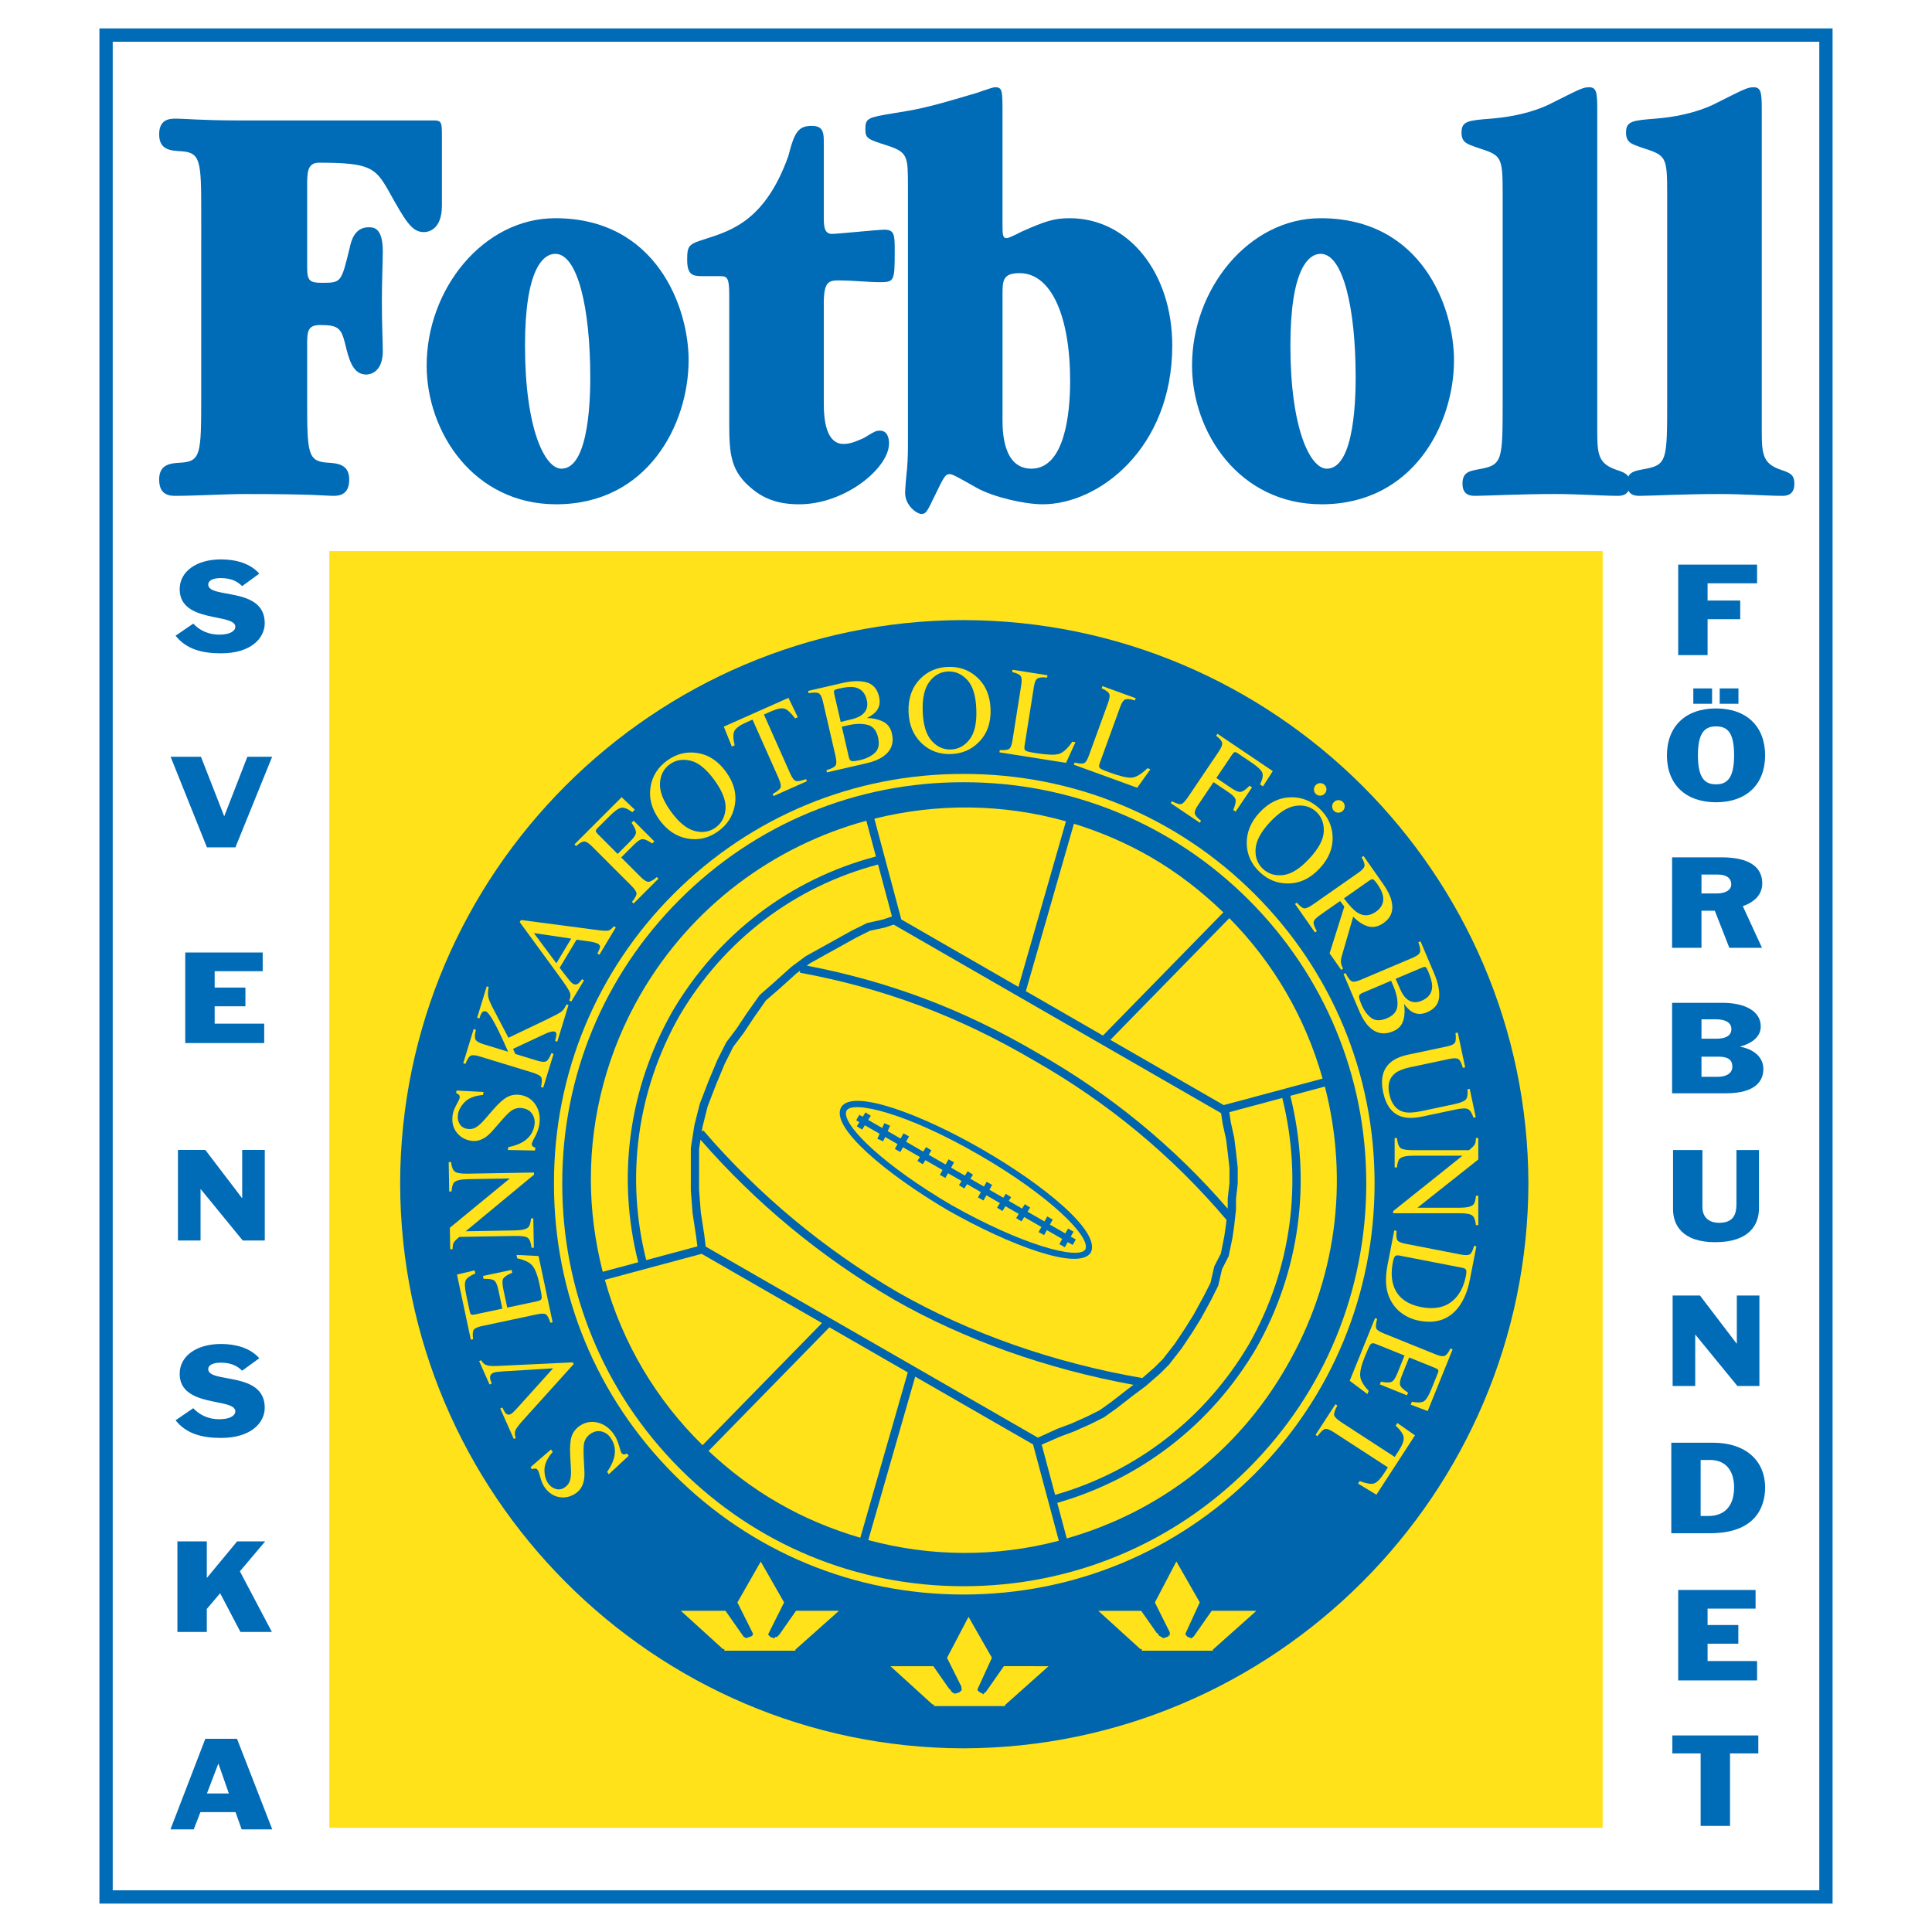 <?xml version="1.0" encoding="utf-8"?>
<!-- Generator: Adobe Illustrator 13.0.0, SVG Export Plug-In . SVG Version: 6.00 Build 14948)  -->
<!DOCTYPE svg PUBLIC "-//W3C//DTD SVG 1.0//EN" "http://www.w3.org/TR/2001/REC-SVG-20010904/DTD/svg10.dtd">
<svg version="1.0" id="Layer_1" xmlns="http://www.w3.org/2000/svg" xmlns:xlink="http://www.w3.org/1999/xlink" x="0px" y="0px"
	 width="192.756px" height="192.756px" viewBox="0 0 192.756 192.756" enable-background="new 0 0 192.756 192.756"
	 xml:space="preserve">
<g>
	<polygon fill-rule="evenodd" clip-rule="evenodd" fill="#FFFFFF" points="0,0 192.756,0 192.756,192.756 0,192.756 0,0 	"/>
	<polygon fill-rule="evenodd" clip-rule="evenodd" fill="#006BB6" points="182.173,2.834 9.919,2.834 9.919,189.922 
		182.836,189.922 182.836,2.834 182.173,2.834 	"/>
	<path fill-rule="evenodd" clip-rule="evenodd" fill="#FFFFFF" d="M181.511,4.161c0,1.31,0,183.125,0,184.435
		c-1.309,0-168.957,0-170.265,0c0-1.311,0-183.125,0-184.435C12.554,4.161,180.202,4.161,181.511,4.161L181.511,4.161z"/>
	<polygon fill-rule="evenodd" clip-rule="evenodd" fill="#FFE21A" points="159.535,54.977 32.86,54.977 32.86,182.359 
		159.896,182.359 159.896,54.977 159.535,54.977 	"/>
	<path fill-rule="evenodd" clip-rule="evenodd" fill="#006BB6" d="M20.077,21.289c0-5.238-0.047-6.082-2.028-6.202
		c-1.038-0.06-2.17-0.12-2.17-1.687c0-1.565,1.132-1.565,1.698-1.565c0.849,0,2.453,0.181,6.321,0.181h19.436
		c0.755,0,0.755,0.301,0.755,1.625v6.865c0,2.469-1.415,2.65-1.793,2.65c-1.226,0-1.839-1.085-3.585-4.216
		c-1.273-2.228-1.887-2.708-6.887-2.708c-1.179,0-1.179,1.023-1.179,2.287v8.19c0,1.325,0.283,1.506,1.462,1.506
		c1.934,0,1.934,0,2.783-3.493c0.142-0.663,0.472-2.047,1.887-2.047c0.472,0,1.415,0,1.415,2.408c0,0.783-0.093,3.071-0.093,4.998
		c0,2.289,0.093,4.035,0.093,4.937c0,2.169-1.319,2.35-1.651,2.35c-1.368,0-1.745-1.566-2.122-3.132
		c-0.378-1.506-0.708-1.807-2.453-1.807c-1.085,0-1.321,0.422-1.321,1.687v5.841c0,5.238,0.047,6.082,2.028,6.202
		c1.038,0.06,2.17,0.181,2.17,1.687c0,1.625-1.132,1.625-1.651,1.625c-0.66,0-1.604-0.181-8.728-0.181c-1.934,0-5,0.181-6.934,0.181
		c-0.519,0-1.651,0-1.651-1.625c0-1.565,1.179-1.627,2.17-1.687c1.981-0.12,2.028-0.902,2.028-6.443V21.289L20.077,21.289z"/>
	<path fill-rule="evenodd" clip-rule="evenodd" fill="#006BB6" d="M68.703,35.922c0,6.442-4.104,14.391-13.21,14.391
		c-8.207,0-12.925-7.166-12.925-13.849c0-7.647,5.661-14.693,12.832-14.693C65.495,21.771,68.703,30.683,68.703,35.922
		L68.703,35.922z M52.38,34.477c0,8.311,1.981,12.284,3.632,12.284c2.878,0,2.878-7.707,2.878-9.153
		c0-6.924-1.274-12.283-3.491-12.283C54.173,25.324,52.38,26.889,52.38,34.477L52.38,34.477z"/>
	<path fill-rule="evenodd" clip-rule="evenodd" fill="#006BB6" d="M70.068,27.552c-0.943,0-1.509-0.12-1.509-1.625
		c0-1.506,0.188-1.567,1.885-2.109c2.643-0.843,5.945-1.926,8.208-8.249c0.615-2.408,0.992-3.011,2.359-3.011
		c1.179,0,1.179,0.783,1.179,1.687v7.407c0,0.783,0,1.685,0.802,1.685c0.566,0,4.623-0.421,5.236-0.421
		c1.038,0,1.038,0.542,1.038,2.167c0,3.071-0.047,3.071-1.651,3.071c-0.707,0-2.783-0.18-3.821-0.18
		c-1.085,0-1.604,0.06-1.604,2.288v10.056c0,3.734,1.368,3.975,1.982,3.975c0.8,0,1.603-0.422,2.028-0.603
		c1.085-0.662,1.179-0.721,1.604-0.721c0.755,0,0.896,0.783,0.896,1.265c0,2.467-4.387,6.08-8.963,6.08
		c-2.594,0-3.962-0.843-5.141-1.926c-1.651-1.565-1.84-3.131-1.84-6.022V29.418c0-1.685-0.189-1.866-0.896-1.866H70.068
		L70.068,27.552z"/>
	<path fill-rule="evenodd" clip-rule="evenodd" fill="#006BB6" d="M90.586,18.7c0-3.071,0-3.493-1.981-4.154
		c-2.077-0.663-2.266-0.723-2.266-1.687c0-1.083,0.283-1.143,2.832-1.565c2.217-0.36,3.113-0.482,7.736-1.866
		c0.377-0.06,2.028-0.723,2.359-0.723c0.754,0,0.754,0.301,0.754,2.77v10.838c0,1.085,0,1.446,0.425,1.446
		c0.236,0,1.274-0.542,1.51-0.662c2.312-1.025,3.208-1.326,4.766-1.326c5.849,0,10.235,5.42,10.235,12.706
		c0,10.236-7.312,15.836-12.925,15.836c-1.841,0-4.907-0.721-6.558-1.625c-1.793-1.024-2.454-1.384-2.689-1.384
		c-0.472,0-0.566,0.179-1.557,2.227c-0.754,1.565-0.849,1.746-1.319,1.746c-0.378,0-1.604-0.783-1.604-2.107
		c0-0.362,0.141-2.047,0.189-2.348c0.094-1.205,0.094-1.806,0.094-3.374V18.7L90.586,18.7z M100.021,41.823
		c0,1.083,0,4.937,2.879,4.937c3.302,0,3.868-5.419,3.868-8.731c0-6.502-1.888-10.778-5.048-10.778
		c-1.699,0-1.699,0.783-1.699,2.167V41.823L100.021,41.823z"/>
	<path fill-rule="evenodd" clip-rule="evenodd" fill="#006BB6" d="M145.065,35.922c0,6.442-4.104,14.391-13.209,14.391
		c-8.208,0-12.926-7.166-12.926-13.849c0-7.647,5.662-14.693,12.832-14.693C141.858,21.771,145.065,30.683,145.065,35.922
		L145.065,35.922z M128.743,34.477c0,8.311,1.981,12.284,3.633,12.284c2.877,0,2.877-7.707,2.877-9.153
		c0-6.924-1.272-12.283-3.49-12.283C130.535,25.324,128.743,26.889,128.743,34.477L128.743,34.477z"/>
	<path fill-rule="evenodd" clip-rule="evenodd" fill="#006BB6" d="M149.921,19.363c0-3.794-0.093-3.854-2.547-4.637
		c-0.991-0.362-1.557-0.482-1.557-1.505c0-1.145,0.661-1.205,2.972-1.386c2.926-0.241,4.953-0.964,6.181-1.625
		c2.643-1.324,2.973-1.505,3.585-1.505c0.756,0,0.803,0.602,0.803,2.288v32.095c0,2.288,0.141,3.192,1.934,3.793
		c0.896,0.301,1.321,0.482,1.321,1.384c0,1.205-0.897,1.205-1.228,1.205c-1.461,0-3.82-0.181-6.226-0.181
		c-3.681,0-6.84,0.181-7.974,0.181c-0.378,0-1.272,0-1.272-1.205c0-1.144,0.659-1.265,1.604-1.444
		c2.404-0.422,2.404-0.783,2.404-6.926V19.363L149.921,19.363z"/>
	<path fill-rule="evenodd" clip-rule="evenodd" fill="#006BB6" d="M166.335,19.363c0-3.794-0.094-3.854-2.547-4.637
		c-0.991-0.362-1.558-0.482-1.558-1.505c0-1.145,0.662-1.205,2.973-1.386c2.925-0.241,4.953-0.964,6.181-1.625
		c2.641-1.324,2.973-1.505,3.585-1.505c0.754,0,0.803,0.602,0.803,2.288v32.095c0,2.288,0.141,3.192,1.934,3.793
		c0.896,0.301,1.321,0.482,1.321,1.384c0,1.205-0.897,1.205-1.228,1.205c-1.462,0-3.821-0.181-6.228-0.181
		c-3.679,0-6.84,0.181-7.973,0.181c-0.377,0-1.273,0-1.273-1.205c0-1.144,0.661-1.265,1.604-1.444
		c2.406-0.422,2.406-0.783,2.406-6.926V19.363L166.335,19.363z"/>
	<path fill-rule="evenodd" clip-rule="evenodd" fill="#006BB6" d="M24.157,58.477c-0.571-0.575-1.25-0.801-2.146-0.801
		c-0.732,0-1.235,0.226-1.235,0.645c0,1.459,5.636,0.167,5.636,3.849c0,1.494-1.358,3.012-4.36,3.012
		c-1.832,0-3.449-0.383-4.535-1.757l1.765-1.207c0.639,0.692,1.535,1.1,2.581,1.1c1.153,0,1.616-0.395,1.616-0.789
		c0-1.375-5.553-0.323-5.553-3.742c0-1.769,1.669-2.976,4.127-2.976c1.439,0,2.906,0.382,3.816,1.421L24.157,58.477L24.157,58.477z"
		/>
	<polygon fill-rule="evenodd" clip-rule="evenodd" fill="#006BB6" points="17.022,75.505 20.049,75.505 22.358,81.409 
		22.384,81.409 24.679,75.505 27.152,75.505 23.486,84.541 20.647,84.541 17.022,75.505 	"/>
	<polygon fill-rule="evenodd" clip-rule="evenodd" fill="#006BB6" points="18.482,95.031 26.209,95.031 26.209,96.896 
		21.416,96.896 21.416,98.531 24.485,98.531 24.485,100.398 21.416,100.398 21.416,102.131 26.359,102.131 26.359,104.066 
		18.482,104.066 18.482,95.031 	"/>
	<polygon fill-rule="evenodd" clip-rule="evenodd" fill="#006BB6" points="17.754,114.729 20.484,114.729 24.137,119.521 
		24.163,119.521 24.163,114.729 26.417,114.729 26.417,123.766 24.218,123.766 20.036,118.652 20.009,118.652 20.009,123.766 
		17.754,123.766 17.754,114.729 	"/>
	<path fill-rule="evenodd" clip-rule="evenodd" fill="#006BB6" d="M24.157,136.754c-0.571-0.572-1.25-0.799-2.146-0.799
		c-0.732,0-1.235,0.227-1.235,0.643c0,1.459,5.636,0.168,5.636,3.85c0,1.494-1.358,3.014-4.36,3.014
		c-1.832,0-3.449-0.385-4.535-1.76l1.765-1.205c0.639,0.691,1.535,1.1,2.581,1.1c1.153,0,1.616-0.395,1.616-0.789
		c0-1.375-5.553-0.324-5.553-3.742c0-1.77,1.669-2.977,4.127-2.977c1.439,0,2.906,0.383,3.816,1.424L24.157,136.754L24.157,136.754z
		"/>
	<polygon fill-rule="evenodd" clip-rule="evenodd" fill="#006BB6" points="17.7,153.781 20.633,153.781 20.633,157.404 
		20.66,157.404 23.662,153.781 26.459,153.781 23.934,156.77 27.124,162.818 23.987,162.818 21.964,158.957 20.633,160.525 
		20.633,162.818 17.7,162.818 17.7,153.781 	"/>
	<path fill-rule="evenodd" clip-rule="evenodd" fill="#006BB6" d="M20.484,173.482h3.163l3.517,9.035H24.11l-0.611-1.721h-3.502
		l-0.667,1.721h-2.322L20.484,173.482L20.484,173.482z M20.647,178.932h2.187l-1.034-2.953h-0.025L20.647,178.932L20.647,178.932z"
		/>
	<polygon fill-rule="evenodd" clip-rule="evenodd" fill="#006BB6" points="167.435,56.332 175.304,56.332 175.304,58.195 
		170.365,58.195 170.365,59.916 173.622,59.916 173.622,61.778 170.365,61.778 170.365,65.36 167.435,65.36 167.435,56.332 	"/>
	<path fill-rule="evenodd" clip-rule="evenodd" fill="#006BB6" d="M168.942,68.685h1.872v1.53h-1.872V68.685L168.942,68.685z
		 M171.575,68.685h1.87v1.53h-1.87V68.685L171.575,68.685z M169.402,75.362c0,2.424,0.801,2.89,1.805,2.89
		c0.991,0,1.805-0.466,1.805-2.89c0-2.292-0.664-2.891-1.805-2.891C170.027,72.471,169.402,73.176,169.402,75.362L169.402,75.362z
		 M171.207,80.042c-3.053,0-4.897-1.803-4.897-4.68c0-2.878,1.845-4.681,4.897-4.681c3.054,0,4.898,1.803,4.898,4.681
		C176.105,78.239,174.261,80.042,171.207,80.042L171.207,80.042z"/>
	<path fill-rule="evenodd" clip-rule="evenodd" fill="#006BB6" d="M166.825,85.535h4.911c3.42,0,4.085,1.433,4.085,2.604
		c0,1.122-0.801,1.875-1.94,2.269l1.912,4.156h-3.256l-1.451-3.703h-1.33v3.703h-2.931V85.535L166.825,85.535z M169.756,89.142h1.52
		c0.841,0,1.452-0.322,1.452-0.907c0-0.574-0.421-0.98-1.329-0.98h-1.643V89.142L169.756,89.142z"/>
	<path fill-rule="evenodd" clip-rule="evenodd" fill="#006BB6" d="M166.825,100.051h5.007c2.32,0,3.839,0.859,3.839,2.363
		c0,1.076-0.978,1.721-2.048,1.994v0.025c1.289,0.238,2.307,0.99,2.307,2.221c0,1.158-0.747,2.424-3.731,2.424h-5.373V100.051
		L166.825,100.051z M169.756,107.432h1.655c0.72,0,1.425-0.289,1.425-1.004c0-0.812-0.597-1.004-1.425-1.004h-1.655V107.432
		L169.756,107.432z M169.756,103.633h1.492c0.747,0,1.492-0.203,1.492-0.967c0-0.74-0.785-0.967-1.492-0.967h-1.492V103.633
		L169.756,103.633z"/>
	<path fill-rule="evenodd" clip-rule="evenodd" fill="#006BB6" d="M175.495,120.531c0,1.623-0.923,3.402-4.368,3.402
		c-3.394,0-4.207-1.828-4.207-3.283v-5.912h2.931v5.686c0,1.242,0.923,1.576,1.628,1.576c1.141,0,1.766-0.467,1.766-1.852v-5.41
		h2.251V120.531L175.495,120.531z"/>
	<polygon fill-rule="evenodd" clip-rule="evenodd" fill="#006BB6" points="166.879,129.254 169.606,129.254 173.257,134.043 
		173.283,134.043 173.283,129.254 175.536,129.254 175.536,138.279 173.337,138.279 169.158,133.17 169.131,133.17 169.131,138.279 
		166.879,138.279 166.879,129.254 	"/>
	<path fill-rule="evenodd" clip-rule="evenodd" fill="#006BB6" d="M166.744,143.939h4.139c3.418,0,5.223,1.912,5.223,4.457
		c0,2.018-1.018,4.574-5.481,4.574h-3.88V143.939L166.744,143.939z M169.674,151.25h0.773c1.385,0,2.564-0.754,2.564-2.865
		c0-1.385-0.61-2.725-2.416-2.725h-0.922V151.25L169.674,151.25z"/>
	<polygon fill-rule="evenodd" clip-rule="evenodd" fill="#006BB6" points="167.435,158.631 175.155,158.631 175.155,160.492 
		170.365,160.492 170.365,162.129 173.433,162.129 173.433,163.992 170.365,163.992 170.365,165.723 175.304,165.723 
		175.304,167.656 167.435,167.656 167.435,158.631 	"/>
	<polygon fill-rule="evenodd" clip-rule="evenodd" fill="#006BB6" points="169.673,174.938 166.851,174.938 166.851,173.145 
		175.427,173.145 175.427,174.938 172.604,174.938 172.604,182.172 169.673,182.172 169.673,174.938 	"/>
	<path fill-rule="evenodd" clip-rule="evenodd" fill="#0065AC" d="M96.118,61.867c-30.941,0.047-56.151,25.256-56.196,56.195
		c0.045,31.01,25.255,56.299,56.196,56.369c31.007-0.07,56.295-25.359,56.371-56.369C152.413,87.124,127.125,61.914,96.118,61.867
		L96.118,61.867z"/>
	<path fill-rule="evenodd" clip-rule="evenodd" fill="#FFE21A" d="M96.118,77.215c-10.905-0.019-21.168,4.228-28.896,11.956
		c-7.708,7.708-11.952,17.942-11.952,28.817c0,0.025,0,0.127,0,0.152c0,10.951,4.251,21.236,11.977,28.973
		c7.715,7.727,17.969,11.977,28.872,11.973c10.974,0.004,21.281-4.256,29.022-11.996c7.743-7.738,12.004-18.051,12.001-29.027
		c0.003-10.902-4.25-21.154-11.977-28.871C117.412,81.451,107.097,77.196,96.118,77.215L96.118,77.215z"/>
	<path fill-rule="evenodd" clip-rule="evenodd" fill="#0065AC" d="M124.581,89.777c7.569,7.561,11.735,17.606,11.732,28.286
		c0.003,10.758-4.172,20.857-11.758,28.441c-7.585,7.586-17.684,11.758-28.438,11.754c-10.681,0.004-20.727-4.162-28.287-11.73
		c-7.585-7.598-11.753-17.705-11.733-28.465c-0.02-10.684,4.14-20.734,11.709-28.306c7.571-7.572,17.625-11.731,28.311-11.713
		C106.877,78.025,116.984,82.193,124.581,89.777L124.581,89.777z"/>
	<path fill-rule="evenodd" clip-rule="evenodd" fill="#FFE21A" d="M124.803,160.709h-3.91l-1.819,2.602l-0.022-0.023l-0.173,0.172
		l0.01,0.01c-0.002,0-0.004,0.002-0.005,0.002c-0.017-0.025-0.09-0.055-0.09-0.055l-0.305-0.104c0.001,0.004,0.001,0,0.001,0
		c0-0.006-0.074-0.086-0.074-0.086c-0.049-0.047-0.089-0.088-0.12-0.113l-0.022-0.133l1.427-3.111l-2.334-4.086l-0.19,0.363
		l-1.955,3.732l1.484,2.971c0.006,0.082,0.013,0.17,0.013,0.17c-0.003,0.02-0.011,0.07-0.014,0.086
		c-0.007,0.004-0.088,0.059-0.088,0.059l-0.093,0.127h-0.006c-0.007,0.002-0.02,0.006-0.027,0.01l-0.443,0.145
		c-0.013-0.012-0.025-0.029-0.025-0.029c-0.145-0.109-0.395-0.229-0.395-0.229c-0.002-0.004-0.123-0.246-0.123-0.246l-0.071,0.02
		l-1.577-2.252h-0.109h-4.173l4.203,3.82l0.141,0.004v0.158h7.087v-0.107l3.94-3.51l0.402-0.365H124.803L124.803,160.709z
		 M116.657,163.213c0-0.039,0.02-0.074,0.042-0.098c-0.007,0.033-0.013,0.072-0.02,0.102l-0.013,0.025h-0.002
		C116.662,163.232,116.657,163.223,116.657,163.213L116.657,163.213z"/>
	<path fill-rule="evenodd" clip-rule="evenodd" fill="#FFE21A" d="M79.42,160.709l-1.659,2.367l-0.108,0.111l-0.149,0.148
		c-0.01,0.006-0.02,0.012-0.031,0.016l-0.066-0.064l-0.173,0.172l0.009,0.01c-0.001,0-0.005,0.002-0.005,0.002
		c-0.021-0.027-0.129-0.07-0.129-0.07l-0.275-0.088c0.039,0.01-0.086-0.115-0.086-0.115c-0.013-0.014-0.058-0.059-0.1-0.102
		l-0.008-0.041l1.59-3.18l-2.329-4.074l-0.196,0.338l-2.133,3.736l1.567,3.135l-0.116,0.232l-0.012,0.004
		c-0.015-0.029-0.18,0.057-0.18,0.057c-0.011,0.004-0.043,0.014-0.061,0.023l-0.367,0.117c-0.024-0.029-0.053-0.062-0.053-0.062
		c-0.042-0.025-0.102-0.059-0.159-0.088l-1.81-2.584h-0.11h-4.345l4.205,3.82l0.141,0.004v0.158h7.084v-0.107l3.942-3.51
		l0.403-0.365h-0.543H79.42L79.42,160.709z"/>
	<path fill-rule="evenodd" clip-rule="evenodd" fill="#FFE21A" d="M100.156,166.236l-1.821,2.602l-0.021-0.02l-0.173,0.172
		l0.011,0.012c-0.042,0.02-0.072,0.035-0.077,0.039H98.07c0-0.004,0-0.004,0-0.006c0-0.078-0.304-0.186-0.304-0.186
		c-0.022-0.01-0.07-0.061-0.07-0.061s-0.136-0.113-0.16-0.133c-0.005-0.029-0.006-0.072-0.006-0.119c0-0.004,0-0.008,0-0.01
		l1.433-3.129l-2.333-4.084l-0.191,0.361l-1.955,3.732l1.439,2.879l-0.002,0.133l0.037,0.127c0,0-0.011,0.051-0.024,0.104
		c-0.014,0.01-0.048,0.031-0.048,0.031l-0.147,0.146l-0.001,0.01l-0.455,0.145c-0.058-0.02-0.165-0.07-0.239-0.107l-0.121-0.115
		c-0.015-0.02-0.031-0.035-0.031-0.035c-0.005-0.004-0.117-0.207-0.117-0.207l-0.06,0.002l-1.596-2.283h-0.11h-4.172l4.205,3.824
		l0.141,0.002v0.156h7.085v-0.104l3.941-3.514l0.403-0.365h-0.543H100.156L100.156,166.236z M95.926,168.689
		c-0.005,0.018-0.013,0.051-0.013,0.051c-0.001-0.006-0.001-0.014-0.001-0.02C95.912,168.707,95.921,168.701,95.926,168.689
		L95.926,168.689z"/>
	<path fill-rule="evenodd" clip-rule="evenodd" fill="#FFE21A" d="M60.739,147.086l-0.165-0.232
		c0.343-0.498,0.571-0.961,0.683-1.387c0.195-0.744,0.082-1.416-0.34-2.021c-0.228-0.326-0.53-0.537-0.905-0.627
		c-0.375-0.094-0.75-0.01-1.124,0.252c-0.336,0.236-0.545,0.559-0.626,0.977c-0.047,0.266-0.053,0.764-0.018,1.488l0.063,1.258
		c0.016,0.381-0.007,0.711-0.068,0.986c-0.123,0.52-0.382,0.916-0.774,1.193c-0.522,0.361-1.076,0.494-1.663,0.395
		c-0.587-0.1-1.079-0.434-1.475-1c-0.163-0.236-0.302-0.557-0.417-0.967c-0.113-0.406-0.186-0.637-0.219-0.682
		c-0.088-0.127-0.181-0.195-0.274-0.201c-0.096-0.006-0.207,0.016-0.336,0.068l-0.147-0.211l2.042-1.762l0.172,0.242
		c-0.547,0.631-0.822,1.223-0.827,1.775c-0.003,0.549,0.12,1.006,0.372,1.367c0.196,0.279,0.449,0.467,0.763,0.557
		c0.312,0.094,0.616,0.037,0.912-0.17c0.265-0.188,0.437-0.428,0.513-0.719c0.079-0.295,0.106-0.684,0.079-1.164l-0.071-1.295
		c-0.043-0.809-0.001-1.43,0.131-1.861c0.137-0.438,0.407-0.793,0.81-1.078c0.542-0.379,1.135-0.49,1.782-0.342
		c0.646,0.15,1.191,0.543,1.631,1.17c0.223,0.316,0.393,0.693,0.514,1.123c0.12,0.426,0.199,0.67,0.233,0.717
		c0.084,0.121,0.178,0.176,0.281,0.166s0.201-0.039,0.294-0.084l0.157,0.227L60.739,147.086L60.739,147.086z"/>
	<path fill-rule="evenodd" clip-rule="evenodd" fill="#FFE21A" d="M51.263,143.564l-1.354-3.039l0.214-0.094
		c0.131,0.283,0.237,0.471,0.317,0.559c0.141,0.156,0.304,0.193,0.486,0.109c0.096-0.041,0.212-0.133,0.351-0.271
		c0.141-0.139,0.369-0.387,0.687-0.744l3.217-3.57l-5.065,0.314c-0.223,0.014-0.409,0.031-0.556,0.051
		c-0.147,0.023-0.264,0.053-0.346,0.088c-0.22,0.098-0.328,0.26-0.323,0.486c0.005,0.131,0.061,0.326,0.168,0.584l-0.215,0.098
		l-1.04-2.336l0.197-0.09c0.141,0.227,0.287,0.379,0.435,0.449c0.225,0.109,0.595,0.152,1.114,0.127l7.605-0.363l0.078,0.176
		l-5.081,5.633c-0.43,0.479-0.679,0.818-0.747,1.02s-0.05,0.443,0.053,0.727L51.263,143.564L51.263,143.564z"/>
	<path fill-rule="evenodd" clip-rule="evenodd" fill="#FFE21A" d="M55.136,131.926l-0.223,0.045
		c-0.143-0.441-0.287-0.713-0.429-0.822c-0.144-0.109-0.448-0.113-0.914-0.016l-5.487,1.168c-0.438,0.09-0.709,0.219-0.816,0.377
		c-0.107,0.162-0.128,0.469-0.065,0.932l-0.228,0.049l-1.381-6.494l1.763-0.42l0.066,0.311c-0.524,0.219-0.844,0.449-0.962,0.691
		c-0.116,0.24-0.099,0.719,0.053,1.436l0.353,1.66c0.039,0.178,0.092,0.285,0.159,0.312c0.068,0.029,0.181,0.027,0.341-0.006
		l2.754-0.586l-0.401-1.881c-0.11-0.521-0.258-0.838-0.446-0.949c-0.188-0.109-0.528-0.154-1.025-0.141l-0.062-0.289l2.855-0.604
		l0.062,0.283c-0.459,0.195-0.75,0.379-0.875,0.557c-0.123,0.176-0.131,0.521-0.021,1.039l0.399,1.881l3.055-0.648
		c0.244-0.053,0.374-0.16,0.385-0.324c0.011-0.162-0.065-0.625-0.227-1.387c-0.176-0.828-0.398-1.42-0.663-1.777
		c-0.267-0.355-0.784-0.613-1.554-0.779l-0.073-0.342l2.203,0.113L55.136,131.926L55.136,131.926z"/>
	<path fill-rule="evenodd" clip-rule="evenodd" fill="#FFE21A" d="M53.262,124.49l-0.227,0.002
		c-0.063-0.514-0.188-0.844-0.372-0.986c-0.186-0.145-0.611-0.209-1.276-0.197l-5.56,0.098l-0.201,0.174
		c-0.213,0.186-0.346,0.344-0.395,0.473s-0.076,0.324-0.079,0.578l-0.234,0.004l-0.037-2.141l5.986-4.92l-4.217,0.072
		c-0.694,0.012-1.144,0.123-1.349,0.33c-0.133,0.135-0.217,0.436-0.249,0.895l-0.234,0.004l-0.052-2.934l0.234-0.006
		c0.059,0.475,0.181,0.791,0.367,0.947c0.188,0.154,0.613,0.227,1.273,0.217l6.638-0.117l0.003,0.213l-6.818,5.648l4.913-0.084
		c0.69-0.014,1.138-0.121,1.343-0.324c0.133-0.133,0.22-0.424,0.262-0.877l0.228-0.002L53.262,124.49L53.262,124.49z"/>
	<path fill-rule="evenodd" clip-rule="evenodd" fill="#FFE21A" d="M50.667,114.734l0.044-0.281c0.593-0.123,1.079-0.297,1.456-0.523
		c0.656-0.398,1.043-0.963,1.159-1.688c0.062-0.395-0.01-0.758-0.215-1.084c-0.207-0.326-0.535-0.527-0.985-0.6
		c-0.406-0.061-0.781,0.027-1.127,0.27c-0.22,0.158-0.569,0.51-1.046,1.057l-0.83,0.951c-0.254,0.285-0.498,0.506-0.736,0.66
		c-0.448,0.287-0.911,0.395-1.384,0.32c-0.627-0.1-1.119-0.391-1.47-0.869c-0.353-0.482-0.474-1.062-0.365-1.748
		c0.043-0.281,0.167-0.607,0.371-0.979c0.202-0.377,0.307-0.59,0.317-0.646c0.024-0.152,0.005-0.264-0.06-0.334
		c-0.063-0.07-0.16-0.133-0.288-0.186l0.041-0.252l2.694,0.148l-0.047,0.295c-0.831,0.074-1.439,0.309-1.825,0.701
		c-0.387,0.395-0.615,0.811-0.683,1.242c-0.055,0.34,0,0.648,0.16,0.932c0.162,0.281,0.42,0.453,0.776,0.508
		c0.322,0.053,0.61,0,0.867-0.158c0.262-0.154,0.551-0.418,0.867-0.783l0.847-0.979c0.529-0.611,0.991-1.029,1.389-1.25
		c0.399-0.217,0.843-0.285,1.329-0.211c0.654,0.104,1.16,0.436,1.521,0.992c0.36,0.559,0.48,1.219,0.36,1.975
		c-0.062,0.383-0.197,0.77-0.409,1.164c-0.212,0.393-0.322,0.619-0.332,0.68c-0.022,0.146,0.007,0.25,0.087,0.314
		c0.081,0.064,0.171,0.113,0.27,0.143l-0.043,0.271L50.667,114.734L50.667,114.734z"/>
	<path fill-rule="evenodd" clip-rule="evenodd" fill="#FFE21A" d="M54.195,108.516l-0.219-0.066c0.11-0.498,0.115-0.826,0.015-0.984
		c-0.099-0.158-0.405-0.314-0.916-0.471l-5.223-1.598c-0.435-0.133-0.737-0.152-0.904-0.062c-0.168,0.092-0.338,0.361-0.509,0.812
		l-0.223-0.068l1.042-3.41l0.223,0.068c-0.118,0.477-0.133,0.801-0.041,0.977c0.092,0.178,0.354,0.332,0.786,0.465l2.473,0.756
		c-0.406-0.93-0.76-1.693-1.063-2.297c-0.548-1.082-0.936-1.658-1.164-1.729c-0.16-0.049-0.288-0.01-0.383,0.115
		c-0.094,0.127-0.181,0.32-0.26,0.582l-0.225-0.068l0.958-3.129l0.194,0.059c-0.077,0.395-0.092,0.719-0.046,0.973
		c0.046,0.256,0.204,0.635,0.469,1.141l1.549,2.957l3.884-1.857c0.719-0.346,1.177-0.59,1.375-0.732
		c0.196-0.145,0.372-0.393,0.525-0.74l0.206,0.062l-1.118,3.654l-0.216-0.066c0.089-0.334,0.131-0.566,0.125-0.695
		c-0.005-0.129-0.068-0.213-0.191-0.25c-0.066-0.02-0.18-0.014-0.34,0.02c-0.162,0.035-0.357,0.105-0.587,0.213l-3.202,1.498
		l0.225,0.508l2.178,0.666c0.448,0.139,0.752,0.158,0.914,0.061c0.16-0.098,0.33-0.367,0.506-0.807l0.218,0.068L54.195,108.516
		L54.195,108.516z"/>
	<path fill-rule="evenodd" clip-rule="evenodd" fill="#FFE21A" d="M53.268,93.094l3.723,0.55l-1.481,2.463L53.268,93.094
		L53.268,93.094z M58.069,97.695c-0.173,0.236-0.308,0.389-0.404,0.455c-0.159,0.104-0.328,0.102-0.511-0.01
		c-0.092-0.055-0.2-0.154-0.323-0.305c-0.125-0.146-0.456-0.573-0.996-1.277l1.685-2.804l1.307,0.179
		c0.186,0.026,0.355,0.062,0.511,0.107c0.154,0.045,0.257,0.084,0.311,0.117c0.159,0.095,0.231,0.2,0.217,0.315
		s-0.102,0.338-0.262,0.668l0.196,0.118l1.637-2.727l-0.194-0.116c-0.186,0.229-0.359,0.369-0.521,0.417
		c-0.16,0.049-0.498,0.039-1.014-0.029l-7.731-1.014l-0.125,0.208l3.962,5.423c0.596,0.811,0.94,1.342,1.037,1.586
		c0.097,0.246,0.078,0.516-0.057,0.811l0.196,0.117l1.276-2.123L58.069,97.695L58.069,97.695z"/>
	<path fill-rule="evenodd" clip-rule="evenodd" fill="#FFE21A" d="M63.213,90.144l-0.162-0.162c0.311-0.385,0.462-0.667,0.456-0.842
		c-0.006-0.176-0.202-0.458-0.588-0.844l-3.862-3.861c-0.317-0.317-0.571-0.476-0.763-0.479c-0.192-0.001-0.464,0.149-0.815,0.455
		l-0.165-0.167l4.708-4.708l1.312,1.25l-0.248,0.246c-0.469-0.349-0.842-0.495-1.117-0.437c-0.277,0.058-0.66,0.333-1.151,0.825
		l-1.208,1.208c-0.118,0.118-0.175,0.215-0.167,0.288c0.008,0.075,0.071,0.17,0.19,0.29l1.989,1.991l1.278-1.278
		c0.376-0.376,0.561-0.674,0.551-0.891c-0.01-0.217-0.155-0.53-0.438-0.938l0.207-0.207l2.063,2.063l-0.207,0.207
		c-0.411-0.28-0.725-0.423-0.939-0.432c-0.215-0.008-0.511,0.175-0.885,0.55l-1.277,1.277l1.95,1.95
		c0.328,0.329,0.589,0.488,0.779,0.48c0.191-0.008,0.466-0.165,0.825-0.474l0.162,0.161L63.213,90.144L63.213,90.144z"/>
	<path fill-rule="evenodd" clip-rule="evenodd" fill="#FFE21A" d="M65.846,78.14c0.046-0.818,0.374-1.447,0.98-1.887
		c0.585-0.427,1.272-0.546,2.06-0.363c0.788,0.184,1.585,0.833,2.393,1.945c0.799,1.1,1.168,2.054,1.108,2.861
		c-0.06,0.807-0.387,1.427-0.983,1.86c-0.609,0.441-1.308,0.558-2.099,0.349c-0.792-0.21-1.576-0.851-2.355-1.923
		C66.166,79.905,65.799,78.957,65.846,78.14L65.846,78.14z M68.606,83.666c1.095,0.194,2.118-0.053,3.066-0.742
		c0.885-0.644,1.428-1.485,1.628-2.525c0.223-1.161-0.067-2.294-0.872-3.4c-0.791-1.089-1.763-1.716-2.912-1.881
		c-1.061-0.152-2.048,0.104-2.959,0.766c-0.909,0.66-1.456,1.517-1.642,2.57c-0.2,1.15,0.096,2.271,0.888,3.359
		C66.556,82.85,67.49,83.467,68.606,83.666L68.606,83.666z"/>
	<path fill-rule="evenodd" clip-rule="evenodd" fill="#FFE21A" d="M73.016,74.486l-0.803-1.988l6.45-2.872l0.933,1.931l-0.273,0.121
		c-0.408-0.555-0.757-0.879-1.045-0.973c-0.29-0.094-0.765,0.006-1.426,0.301l-0.635,0.283l2.625,5.896
		c0.199,0.446,0.391,0.692,0.576,0.737c0.186,0.047,0.517-0.018,0.998-0.19l0.092,0.208l-3.328,1.481l-0.094-0.207
		c0.467-0.254,0.732-0.468,0.795-0.646c0.065-0.176-0.014-0.514-0.236-1.012l-2.565-5.762l-0.636,0.283
		c-0.632,0.281-1.021,0.566-1.169,0.851c-0.146,0.286-0.139,0.763,0.021,1.435L73.016,74.486L73.016,74.486z"/>
	<path fill-rule="evenodd" clip-rule="evenodd" fill="#FFE21A" d="M84.967,75.928c-0.134-0.034-0.225-0.157-0.273-0.37l-0.707-3.06
		c0.104-0.019,0.18-0.036,0.23-0.046c0.05-0.012,0.168-0.039,0.354-0.081c0.762-0.177,1.417-0.194,1.967-0.057
		c0.55,0.139,0.904,0.551,1.062,1.24c0.16,0.692,0.058,1.208-0.306,1.549c-0.364,0.341-0.857,0.583-1.48,0.728
		C85.382,75.93,85.099,75.964,84.967,75.928L84.967,75.928z M86.476,76.145c0.678-0.155,1.228-0.381,1.647-0.676
		c0.798-0.564,1.085-1.326,0.864-2.285c-0.132-0.573-0.433-0.972-0.904-1.198c-0.469-0.227-1-0.343-1.59-0.35
		c0.425-0.217,0.732-0.437,0.918-0.661c0.332-0.393,0.431-0.878,0.296-1.459c-0.178-0.773-0.59-1.25-1.236-1.434
		c-0.646-0.183-1.457-0.164-2.432,0.063l-3.414,0.788l0.052,0.228c0.498-0.091,0.833-0.086,1.009,0.009
		c0.175,0.097,0.314,0.372,0.417,0.824l1.263,5.467c0.105,0.459,0.102,0.768-0.015,0.928c-0.117,0.16-0.416,0.311-0.901,0.451
		l0.05,0.221L86.476,76.145L86.476,76.145z M83.878,72.031l-0.64-2.774c-0.045-0.195-0.044-0.321,0.006-0.38
		c0.048-0.058,0.2-0.116,0.454-0.174c0.67-0.154,1.186-0.199,1.548-0.136c0.653,0.12,1.065,0.544,1.234,1.275
		c0.144,0.621-0.016,1.111-0.476,1.47c-0.241,0.186-0.564,0.33-0.97,0.432L83.878,72.031L83.878,72.031z"/>
	<path fill-rule="evenodd" clip-rule="evenodd" fill="#FFE21A" d="M92.734,68.009c0.496-0.652,1.119-0.991,1.866-1.017
		c0.725-0.024,1.362,0.258,1.912,0.852c0.55,0.592,0.849,1.577,0.896,2.951c0.048,1.356-0.179,2.355-0.681,2.99
		c-0.5,0.636-1.119,0.965-1.855,0.991c-0.752,0.027-1.397-0.268-1.936-0.885c-0.539-0.616-0.831-1.586-0.878-2.911
		C92.013,69.652,92.237,68.661,92.734,68.009L92.734,68.009z M91.93,74.135c0.8,0.773,1.787,1.138,2.958,1.098
		c1.093-0.039,2.015-0.432,2.762-1.181c0.833-0.839,1.228-1.94,1.179-3.307c-0.047-1.345-0.501-2.408-1.362-3.187
		c-0.794-0.72-1.755-1.061-2.882-1.021c-1.122,0.039-2.054,0.443-2.797,1.211c-0.809,0.843-1.19,1.936-1.143,3.281
		C90.688,72.311,91.117,73.346,91.93,74.135L91.93,74.135z"/>
	<path fill-rule="evenodd" clip-rule="evenodd" fill="#FFE21A" d="M99.713,75.06l0.036-0.226c0.462,0.024,0.77-0.011,0.921-0.105
		c0.154-0.095,0.268-0.376,0.342-0.847l0.878-5.54c0.069-0.443,0.05-0.743-0.062-0.899s-0.393-0.288-0.846-0.393l0.035-0.231
		l3.492,0.553l-0.038,0.231c-0.457-0.047-0.774-0.021-0.948,0.081c-0.175,0.1-0.295,0.359-0.361,0.771l-0.947,5.985
		c-0.021,0.139-0.017,0.25,0.018,0.336c0.034,0.087,0.128,0.152,0.281,0.197c0.091,0.028,0.186,0.051,0.288,0.071
		c0.102,0.02,0.294,0.052,0.576,0.097c1.096,0.173,1.853,0.201,2.267,0.08c0.416-0.122,0.862-0.529,1.343-1.223l0.313,0.05
		l-0.944,2.063L99.713,75.06L99.713,75.06z"/>
	<path fill-rule="evenodd" clip-rule="evenodd" fill="#FFE21A" d="M107.137,76.295l0.078-0.215c0.448,0.112,0.757,0.136,0.925,0.071
		c0.168-0.063,0.335-0.319,0.497-0.766l1.919-5.272c0.152-0.42,0.189-0.718,0.11-0.893c-0.08-0.175-0.33-0.357-0.755-0.547
		l0.078-0.22l3.322,1.208l-0.081,0.22c-0.439-0.134-0.755-0.168-0.946-0.101c-0.19,0.066-0.357,0.295-0.501,0.688l-2.071,5.694
		c-0.049,0.133-0.065,0.243-0.047,0.335c0.016,0.09,0.096,0.173,0.237,0.247c0.084,0.044,0.173,0.084,0.271,0.125
		c0.095,0.039,0.277,0.106,0.545,0.204c1.044,0.38,1.78,0.55,2.21,0.511c0.431-0.041,0.948-0.354,1.553-0.943l0.298,0.108
		l-1.321,1.845L107.137,76.295L107.137,76.295z"/>
	<path fill-rule="evenodd" clip-rule="evenodd" fill="#FFE21A" d="M116.798,80.126l0.128-0.188c0.438,0.23,0.742,0.325,0.915,0.286
		c0.172-0.04,0.409-0.286,0.715-0.74l3.055-4.528c0.251-0.37,0.358-0.651,0.323-0.839c-0.033-0.189-0.234-0.427-0.6-0.715
		l0.131-0.194l5.52,3.724l-0.977,1.525l-0.288-0.194c0.252-0.529,0.324-0.922,0.215-1.182c-0.11-0.258-0.453-0.583-1.03-0.972
		l-1.416-0.956c-0.14-0.094-0.243-0.129-0.314-0.108c-0.07,0.021-0.153,0.102-0.247,0.241l-1.573,2.333l1.497,1.011
		c0.441,0.297,0.769,0.422,0.979,0.371c0.212-0.05,0.49-0.254,0.838-0.608l0.244,0.163l-1.634,2.421l-0.242-0.165
		c0.195-0.458,0.276-0.792,0.244-1.004c-0.034-0.213-0.269-0.469-0.708-0.763l-1.498-1.011l-1.543,2.287
		c-0.258,0.385-0.366,0.669-0.323,0.855c0.046,0.186,0.253,0.427,0.623,0.721l-0.128,0.189L116.798,80.126L116.798,80.126z"/>
	<path fill-rule="evenodd" clip-rule="evenodd" fill="#FFE21A" d="M129.287,80.396c0.812-0.11,1.491,0.091,2.039,0.6
		c0.53,0.495,0.779,1.147,0.748,1.954c-0.028,0.809-0.514,1.716-1.451,2.722c-0.927,0.994-1.792,1.538-2.596,1.633
		c-0.804,0.096-1.475-0.108-2.014-0.609c-0.552-0.514-0.799-1.179-0.744-1.996c0.054-0.816,0.534-1.709,1.438-2.679
		C127.615,81.048,128.476,80.506,129.287,80.396L129.287,80.396z M124.387,84.159c0.02,1.113,0.46,2.068,1.316,2.869
		c0.799,0.746,1.729,1.119,2.788,1.118c1.182-0.003,2.24-0.504,3.171-1.504c0.919-0.985,1.349-2.059,1.291-3.218
		c-0.054-1.07-0.492-1.991-1.316-2.76c-0.821-0.765-1.766-1.138-2.835-1.119c-1.167,0.023-2.21,0.525-3.129,1.511
		C124.8,81.991,124.371,83.025,124.387,84.159L124.387,84.159z M134.161,80.432c-0.005-0.171-0.069-0.317-0.197-0.437
		c-0.126-0.116-0.274-0.171-0.448-0.165c-0.173,0.006-0.318,0.074-0.437,0.199c-0.116,0.126-0.173,0.276-0.168,0.45
		c0.005,0.173,0.071,0.318,0.195,0.435c0.128,0.12,0.278,0.175,0.449,0.167c0.172-0.008,0.317-0.075,0.434-0.201
		C134.107,80.753,134.164,80.604,134.161,80.432L134.161,80.432z M131.092,78.782c0.004,0.173,0.068,0.317,0.193,0.434
		c0.128,0.12,0.276,0.174,0.45,0.167c0.171-0.008,0.315-0.076,0.434-0.202c0.117-0.126,0.175-0.275,0.171-0.446
		c-0.005-0.171-0.069-0.318-0.198-0.437c-0.125-0.117-0.273-0.171-0.445-0.163c-0.172,0.008-0.316,0.076-0.434,0.202
		C131.145,78.462,131.089,78.611,131.092,78.782L131.092,78.782z"/>
	<path fill-rule="evenodd" clip-rule="evenodd" fill="#FFE21A" d="M136.632,87.845c0.153-0.108,0.274-0.144,0.362-0.108
		c0.087,0.036,0.233,0.199,0.437,0.489c0.301,0.43,0.483,0.816,0.548,1.158c0.122,0.64-0.116,1.169-0.714,1.589
		c-0.623,0.435-1.237,0.459-1.842,0.074c-0.35-0.226-0.796-0.7-1.338-1.417L136.632,87.845L136.632,87.845z M131.195,93.031
		l0.188-0.131c-0.238-0.411-0.345-0.708-0.323-0.896c0.022-0.186,0.225-0.414,0.607-0.683l2.033-1.423l0.425,0.552l-1.47,4.665
		l1.156,1.649l0.187-0.129c-0.123-0.218-0.192-0.417-0.209-0.6c-0.018-0.181,0.01-0.395,0.079-0.637l1.142-3.943
		c0.485,0.508,0.983,0.832,1.491,0.971s1.019,0.027,1.533-0.333c0.768-0.537,1.031-1.277,0.796-2.225
		c-0.125-0.5-0.394-1.043-0.806-1.633l-1.986-2.835l-0.19,0.134c0.229,0.392,0.323,0.679,0.287,0.867
		c-0.036,0.188-0.237,0.409-0.6,0.663l-4.475,3.132c-0.43,0.303-0.738,0.446-0.923,0.432c-0.187-0.015-0.435-0.206-0.747-0.572
		l-0.186,0.131L131.195,93.031L131.195,93.031z"/>
	<path fill-rule="evenodd" clip-rule="evenodd" fill="#FFE21A" d="M135.591,99.406c0.01-0.135,0.116-0.246,0.314-0.332l2.892-1.229
		c0.038,0.102,0.066,0.174,0.086,0.221c0.021,0.047,0.068,0.156,0.143,0.334c0.305,0.719,0.438,1.361,0.396,1.928
		c-0.04,0.564-0.386,0.986-1.036,1.26c-0.653,0.279-1.179,0.268-1.578-0.031s-0.725-0.742-0.974-1.332
		C135.66,99.818,135.579,99.545,135.591,99.406L135.591,99.406z M135.637,100.932c0.272,0.641,0.591,1.143,0.955,1.506
		c0.691,0.686,1.492,0.838,2.399,0.453c0.54-0.23,0.882-0.596,1.022-1.098c0.142-0.502,0.164-1.043,0.069-1.627
		c0.286,0.383,0.556,0.645,0.81,0.791c0.443,0.256,0.94,0.27,1.488,0.037c0.729-0.311,1.129-0.799,1.198-1.467
		c0.067-0.666-0.094-1.463-0.483-2.385l-1.37-3.224l-0.215,0.092c0.175,0.474,0.229,0.806,0.165,0.995
		c-0.064,0.188-0.311,0.374-0.737,0.555l-5.165,2.19c-0.435,0.186-0.741,0.236-0.917,0.15c-0.178-0.088-0.378-0.357-0.602-0.811
		l-0.21,0.089L135.637,100.932L135.637,100.932z M139.24,97.658l2.618-1.11c0.187-0.079,0.311-0.099,0.377-0.06
		c0.064,0.039,0.148,0.178,0.251,0.417c0.268,0.632,0.402,1.134,0.402,1.499c-0.005,0.664-0.351,1.145-1.043,1.438
		c-0.586,0.25-1.097,0.178-1.53-0.213c-0.225-0.203-0.422-0.498-0.593-0.883L139.24,97.658L139.24,97.658z"/>
	<path fill-rule="evenodd" clip-rule="evenodd" fill="#FFE21A" d="M145.442,103.018l0.737,3.469l-0.229,0.049
		c-0.133-0.463-0.276-0.75-0.432-0.863c-0.156-0.111-0.463-0.119-0.915-0.023l-3.946,0.838c-0.646,0.139-1.132,0.332-1.457,0.584
		c-0.589,0.467-0.785,1.156-0.592,2.066c0.212,1,0.692,1.598,1.439,1.799c0.417,0.109,1.021,0.08,1.808-0.086l3.211-0.682
		c0.671-0.143,1.073-0.314,1.21-0.508c0.138-0.195,0.181-0.521,0.13-0.977l0.229-0.047l0.602,2.828l-0.229,0.049
		c-0.153-0.463-0.335-0.748-0.544-0.854c-0.209-0.107-0.637-0.094-1.283,0.045l-3.212,0.682c-0.851,0.182-1.542,0.191-2.076,0.037
		c-0.979-0.291-1.612-1.107-1.896-2.443c-0.281-1.322-0.039-2.312,0.728-2.975c0.41-0.359,0.998-0.617,1.761-0.781l3.855-0.818
		c0.449-0.094,0.723-0.225,0.819-0.389c0.098-0.166,0.115-0.482,0.054-0.951L145.442,103.018L145.442,103.018z"/>
	<path fill-rule="evenodd" clip-rule="evenodd" fill="#FFE21A" d="M139.145,113.539h0.229c0.054,0.516,0.171,0.846,0.354,0.996
		c0.183,0.145,0.605,0.219,1.272,0.219h5.56l0.203-0.172c0.217-0.184,0.352-0.338,0.403-0.469c0.052-0.125,0.081-0.32,0.09-0.574
		h0.233v2.143l-6.07,4.812h4.217c0.694,0,1.146-0.1,1.355-0.303c0.136-0.133,0.224-0.43,0.265-0.891h0.233v2.934h-0.233
		c-0.05-0.475-0.166-0.791-0.352-0.949c-0.185-0.16-0.607-0.24-1.269-0.24h-6.638v-0.213l6.915-5.527H141
		c-0.691,0-1.141,0.096-1.349,0.297c-0.136,0.129-0.229,0.42-0.278,0.873h-0.229V113.539L139.145,113.539z"/>
	<path fill-rule="evenodd" clip-rule="evenodd" fill="#FFE21A" d="M145.902,126.488c0.206,0.039,0.329,0.113,0.371,0.223
		s0.035,0.305-0.018,0.58c-0.216,1.105-0.662,1.939-1.341,2.506c-0.793,0.656-1.824,0.863-3.094,0.617
		c-1.424-0.277-2.335-0.947-2.739-2.012c-0.263-0.695-0.301-1.52-0.113-2.48c0.06-0.307,0.131-0.502,0.215-0.588
		c0.082-0.084,0.225-0.107,0.427-0.068L145.902,126.488L145.902,126.488z M138.444,126.164c-0.178,0.912-0.21,1.709-0.098,2.381
		c0.058,0.365,0.176,0.734,0.355,1.1c0.286,0.578,0.682,1.049,1.19,1.404c0.507,0.359,1.068,0.598,1.685,0.717
		c1.712,0.334,3.037-0.133,3.972-1.393c0.521-0.699,0.89-1.605,1.105-2.721l0.645-3.305l-0.232-0.047
		c-0.119,0.451-0.256,0.729-0.412,0.836c-0.155,0.105-0.457,0.115-0.908,0.029l-5.507-1.072c-0.467-0.09-0.745-0.215-0.834-0.375
		c-0.088-0.158-0.113-0.465-0.075-0.92l-0.223-0.043L138.444,126.164L138.444,126.164z"/>
	<path fill-rule="evenodd" clip-rule="evenodd" fill="#FFE21A" d="M137.193,131.502l0.21,0.084c-0.126,0.441-0.16,0.75-0.104,0.92
		c0.058,0.172,0.308,0.348,0.749,0.525l5.202,2.1c0.413,0.168,0.71,0.215,0.888,0.141c0.178-0.07,0.368-0.316,0.574-0.732
		l0.217,0.086l-2.488,6.156l-1.694-0.639l0.118-0.293c0.559,0.109,0.953,0.1,1.184-0.037c0.231-0.135,0.483-0.539,0.759-1.219
		l0.636-1.574c0.069-0.168,0.084-0.285,0.044-0.348c-0.039-0.061-0.135-0.121-0.287-0.184l-2.609-1.055l-0.72,1.783
		c-0.2,0.494-0.252,0.836-0.16,1.033c0.094,0.195,0.351,0.428,0.77,0.693l-0.108,0.271l-2.707-1.094l0.11-0.271
		c0.486,0.098,0.833,0.107,1.033,0.029c0.202-0.078,0.401-0.359,0.6-0.85l0.72-1.783l-2.895-1.17
		c-0.232-0.094-0.397-0.074-0.5,0.051c-0.101,0.129-0.295,0.557-0.588,1.281c-0.317,0.783-0.466,1.396-0.443,1.84
		s0.308,0.951,0.853,1.518l-0.13,0.322l-1.765-1.326L137.193,131.502L137.193,131.502z"/>
	<path fill-rule="evenodd" clip-rule="evenodd" fill="#FFE21A" d="M139.415,141.975l1.758,1.229l-3.848,5.922l-1.833-1.109
		l0.163-0.252c0.644,0.244,1.114,0.326,1.406,0.248c0.293-0.078,0.638-0.42,1.032-1.029l0.379-0.584l-5.413-3.514
		c-0.409-0.268-0.703-0.367-0.884-0.307c-0.181,0.064-0.425,0.297-0.731,0.705l-0.192-0.125l1.985-3.057l0.191,0.125
		c-0.255,0.467-0.359,0.789-0.317,0.975c0.044,0.18,0.293,0.424,0.752,0.721l5.288,3.436l0.379-0.586
		c0.376-0.58,0.548-1.029,0.516-1.35s-0.298-0.717-0.798-1.189L139.415,141.975L139.415,141.975z"/>
	<path fill-rule="evenodd" clip-rule="evenodd" fill="#FFE21A" d="M67.077,100.92c4.55-7.74,11.758-13.213,20.312-15.468
		l-0.954-3.569c-9.169,2.501-17.402,8.472-22.53,17.33c-3.279,5.693-4.955,12.016-4.955,18.426c0,3.08,0.401,6.182,1.184,9.248
		l3.542-0.951C61.528,117.469,62.722,108.604,67.077,100.92L67.077,100.92z"/>
	<path fill-rule="evenodd" clip-rule="evenodd" fill="#FFE21A" d="M132.182,108.404l-3.446,0.926
		c2.137,8.598,0.944,17.523-3.402,25.189c-4.457,7.58-11.497,13.033-19.851,15.424l0.948,3.545c9.31-2.656,17.078-8.695,21.9-17.094
		C133.286,127.855,134.643,117.93,132.182,108.404L132.182,108.404z"/>
	<path fill-rule="evenodd" clip-rule="evenodd" fill="#FFE21A" d="M101.61,98.465l4.741-16.52
		c-6.326-1.785-12.916-1.81-19.114-0.263l2.688,10.052L101.61,98.465L101.61,98.465z"/>
	<path fill-rule="evenodd" clip-rule="evenodd" fill="#FFE21A" d="M82.75,132.426l-12.059,12.336
		c2.086,1.953,4.384,3.709,6.924,5.168c2.622,1.523,5.385,2.658,8.218,3.492l4.737-16.496L82.75,132.426L82.75,132.426z"/>
	<path fill-rule="evenodd" clip-rule="evenodd" fill="#FFE21A" d="M110.041,103.318l12.014-12.29
		c-2.17-2.098-4.577-3.973-7.257-5.524c-2.468-1.422-5.036-2.516-7.652-3.318l-4.795,16.702L110.041,103.318L110.041,103.318z"/>
	<path fill-rule="evenodd" clip-rule="evenodd" fill="#FFE21A" d="M122.09,110.256l9.865-2.646
		c-1.727-6.129-4.933-11.583-9.305-16.005l-11.868,12.142L122.09,110.256L122.09,110.256z"/>
	<path fill-rule="evenodd" clip-rule="evenodd" fill="#FFE21A" d="M70,125.094l-9.653,2.592c1.774,6.361,5.146,11.992,9.747,16.5
		L82.007,132L70,125.094L70,125.094z"/>
	<path fill-rule="evenodd" clip-rule="evenodd" fill="#FFE21A" d="M91.309,137.35l-4.68,16.303c6.165,1.666,12.67,1.73,19.01,0.07
		l-2.57-9.611L91.309,137.35L91.309,137.35z"/>
	<path fill-rule="evenodd" clip-rule="evenodd" fill="#FFE21A" d="M68.925,114.543l0.354-2.283l0.534-2.121l0.868-2.256l0.875-2.102
		l0.904-1.789l1.024-1.363l1.042-1.564l1.276-1.801l1.379-1.207l1.755-1.578l1.431-1.067l4.68-2.6l1.48-0.726l1.514-0.333
		l0.949-0.317l-1.386-5.184c-8.343,2.199-15.372,7.539-19.808,15.083c-4.245,7.488-5.409,16.135-3.32,24.387l5.101-1.371
		l-0.131-1.037l-0.349-2.277l-0.174-2.279v-2.248L68.925,114.543L68.925,114.543z"/>
	<path fill-rule="evenodd" clip-rule="evenodd" fill="#FFE21A" d="M124.615,134.105c4.236-7.469,5.4-16.176,3.319-24.561
		l-5.282,1.418l0.136,0.961l0.352,1.596l0.174,1.391l0.176,1.598l-0.003,1.6l-0.17,1.512l-0.003,1.082l-0.175,1.57l-0.176,1.23
		l-0.38,1.832l-0.659,1.287l-0.38,1.648l-0.696,1.398l-1.05,1.92l-0.87,1.395l-1.056,1.578l-1.244,1.596l-0.883,0.883l-1.407,1.229
		l-1.378,1.031l-1.566,1.219l-1.265,0.9l-1.4,0.697l-1.578,0.703l-1.356,0.504l-1.863,0.812l1.339,5.01
		C113.41,146.809,120.274,141.492,124.615,134.105L124.615,134.105z"/>
	<path fill-rule="evenodd" clip-rule="evenodd" fill="#FFE21A" d="M122.488,120.592l0.004-1.02l0.169-1.51l0.004-1.51l-0.173-1.547
		l-0.167-1.346l-0.351-1.588c0,0-0.083-0.572-0.128-0.895c-0.005-0.037-0.012-0.084-0.016-0.113
		c-0.033-0.02-0.342-0.197-0.876-0.506c-1.759-1.012-28.802-16.585-30.729-17.696c-0.558-0.322-0.906-0.522-1.011-0.582
		c-0.016-0.01-0.048-0.028-0.053-0.031c-0.248,0.083-0.902,0.3-0.902,0.3l-1.458,0.31l-1.368,0.684l-4.617,2.562l-0.317,0.238
		c8.273,1.591,15.628,4.374,23.081,8.747C110.804,109.191,117.152,114.412,122.488,120.592L122.488,120.592z"/>
	<path fill-rule="evenodd" clip-rule="evenodd" fill="#FFE21A" d="M69.889,113.709l-0.141,0.9l-0.001,4.113l0.17,2.215l0.347,2.258
		c0,0,0.07,0.562,0.117,0.941c0.011,0.09,0.024,0.182,0.031,0.24c0.029,0.016,0.294,0.168,0.721,0.414
		c1.701,0.977,29.9,17.195,31.635,18.195c0.495,0.285,0.778,0.445,0.783,0.449c0,0,0.074-0.035,0.171-0.078
		c0.461-0.209,1.755-0.799,1.755-0.799l1.36-0.508l1.537-0.682l1.328-0.66l1.196-0.854l1.559-1.213l0.635-0.475
		c-8.638-1.572-16.889-4.496-23.92-8.514C81.881,125.402,75.4,120.033,69.889,113.709L69.889,113.709z"/>
	<path fill-rule="evenodd" clip-rule="evenodd" fill="#FFE21A" d="M103.165,105.807c-7.537-4.424-14.961-7.209-23.365-8.762
		l0.039-0.21l-0.378,0.283l-1.73,1.559l-1.316,1.137l-1.205,1.719l-1.049,1.576l-0.998,1.318l-0.854,1.701l-0.859,2.062
		l-0.849,2.199l-0.511,2.037l-0.076,0.488l0.154-0.133c5.526,6.426,12.059,11.863,19.418,16.156
		c7.144,4.08,15.573,7.037,24.382,8.553l1.211-1.057l0.83-0.824l1.192-1.531l1.031-1.545l0.851-1.361l1.029-1.887l0.657-1.289
		l0.38-1.65l0.657-1.277l0.341-1.705l0.171-1.195l0.052-0.457C116.992,115.346,110.538,109.994,103.165,105.807L103.165,105.807z"/>
	<path fill-rule="evenodd" clip-rule="evenodd" fill="#FFE21A" d="M84.195,110.635c0.854-1.453,7.002,0.471,13.652,4.32
		c6.781,3.906,11.522,8.27,10.713,9.848c-0.929,1.434-7.077-0.49-13.825-4.32C88.052,116.553,83.311,112.189,84.195,110.635
		L84.195,110.635z"/>
	<path fill-rule="evenodd" clip-rule="evenodd" fill="#006BB6" d="M83.924,110.473l-0.002,0.006
		c-1.122,1.973,4.51,6.662,10.654,10.275c6.174,3.502,13.046,6.074,14.25,4.221c1.062-2.064-4.645-6.734-10.821-10.295
		C92.018,111.217,85.048,108.562,83.924,110.473L83.924,110.473z"/>
	<path fill-rule="evenodd" clip-rule="evenodd" fill="#FFE21A" d="M97.688,115.227c7.02,4.045,11.215,8.219,10.592,9.434
		c-0.698,1.07-6.377-0.475-13.389-4.453c-6.556-3.852-10.495-7.633-10.495-9.113c0-0.113,0.024-0.215,0.073-0.301
		C85.061,109.789,90.375,110.992,97.688,115.227L97.688,115.227z"/>
	<polygon fill-rule="evenodd" clip-rule="evenodd" fill="#006BB6" points="107.335,123.664 106.833,123.377 107.106,122.883 
		106.557,122.574 106.287,123.062 104.752,122.178 105.033,121.672 104.483,121.365 104.207,121.863 102.519,120.893 
		102.779,120.477 102.246,120.143 101.975,120.58 100.645,119.812 100.878,119.441 100.344,119.107 100.1,119.498 98.717,118.703 
		98.985,118.219 98.436,117.91 98.171,118.387 96.818,117.607 97.077,117.193 96.543,116.859 96.272,117.293 94.891,116.498 
		95.184,115.971 94.634,115.662 94.344,116.184 92.656,115.211 92.929,114.773 92.396,114.441 92.111,114.896 90.397,113.91 
		90.691,113.379 90.142,113.072 89.851,113.596 88.565,112.855 88.804,112.316 88.229,112.061 88.017,112.539 86.621,111.736 
		86.881,111.32 86.348,110.986 86.076,111.42 85.735,111.227 85.421,111.771 85.741,111.957 85.484,112.367 86.018,112.701 
		86.288,112.27 87.758,113.117 87.537,113.615 88.112,113.871 88.308,113.436 89.545,114.146 89.278,114.629 89.828,114.936 
		90.091,114.461 91.776,115.434 91.532,115.824 92.066,116.158 92.323,115.748 94.039,116.734 93.771,117.219 94.32,117.525 
		94.585,117.051 95.938,117.83 95.678,118.244 96.212,118.576 96.484,118.145 97.865,118.939 97.572,119.467 98.122,119.773 
		98.411,119.254 99.765,120.033 99.48,120.488 100.014,120.822 100.312,120.346 101.641,121.113 101.382,121.527 101.916,121.859 
		102.186,121.426 103.901,122.416 103.62,122.922 104.17,123.229 104.446,122.73 105.98,123.613 105.693,124.131 106.243,124.438 
		106.526,123.926 107.021,124.211 107.335,123.664 	"/>
</g>
</svg>
